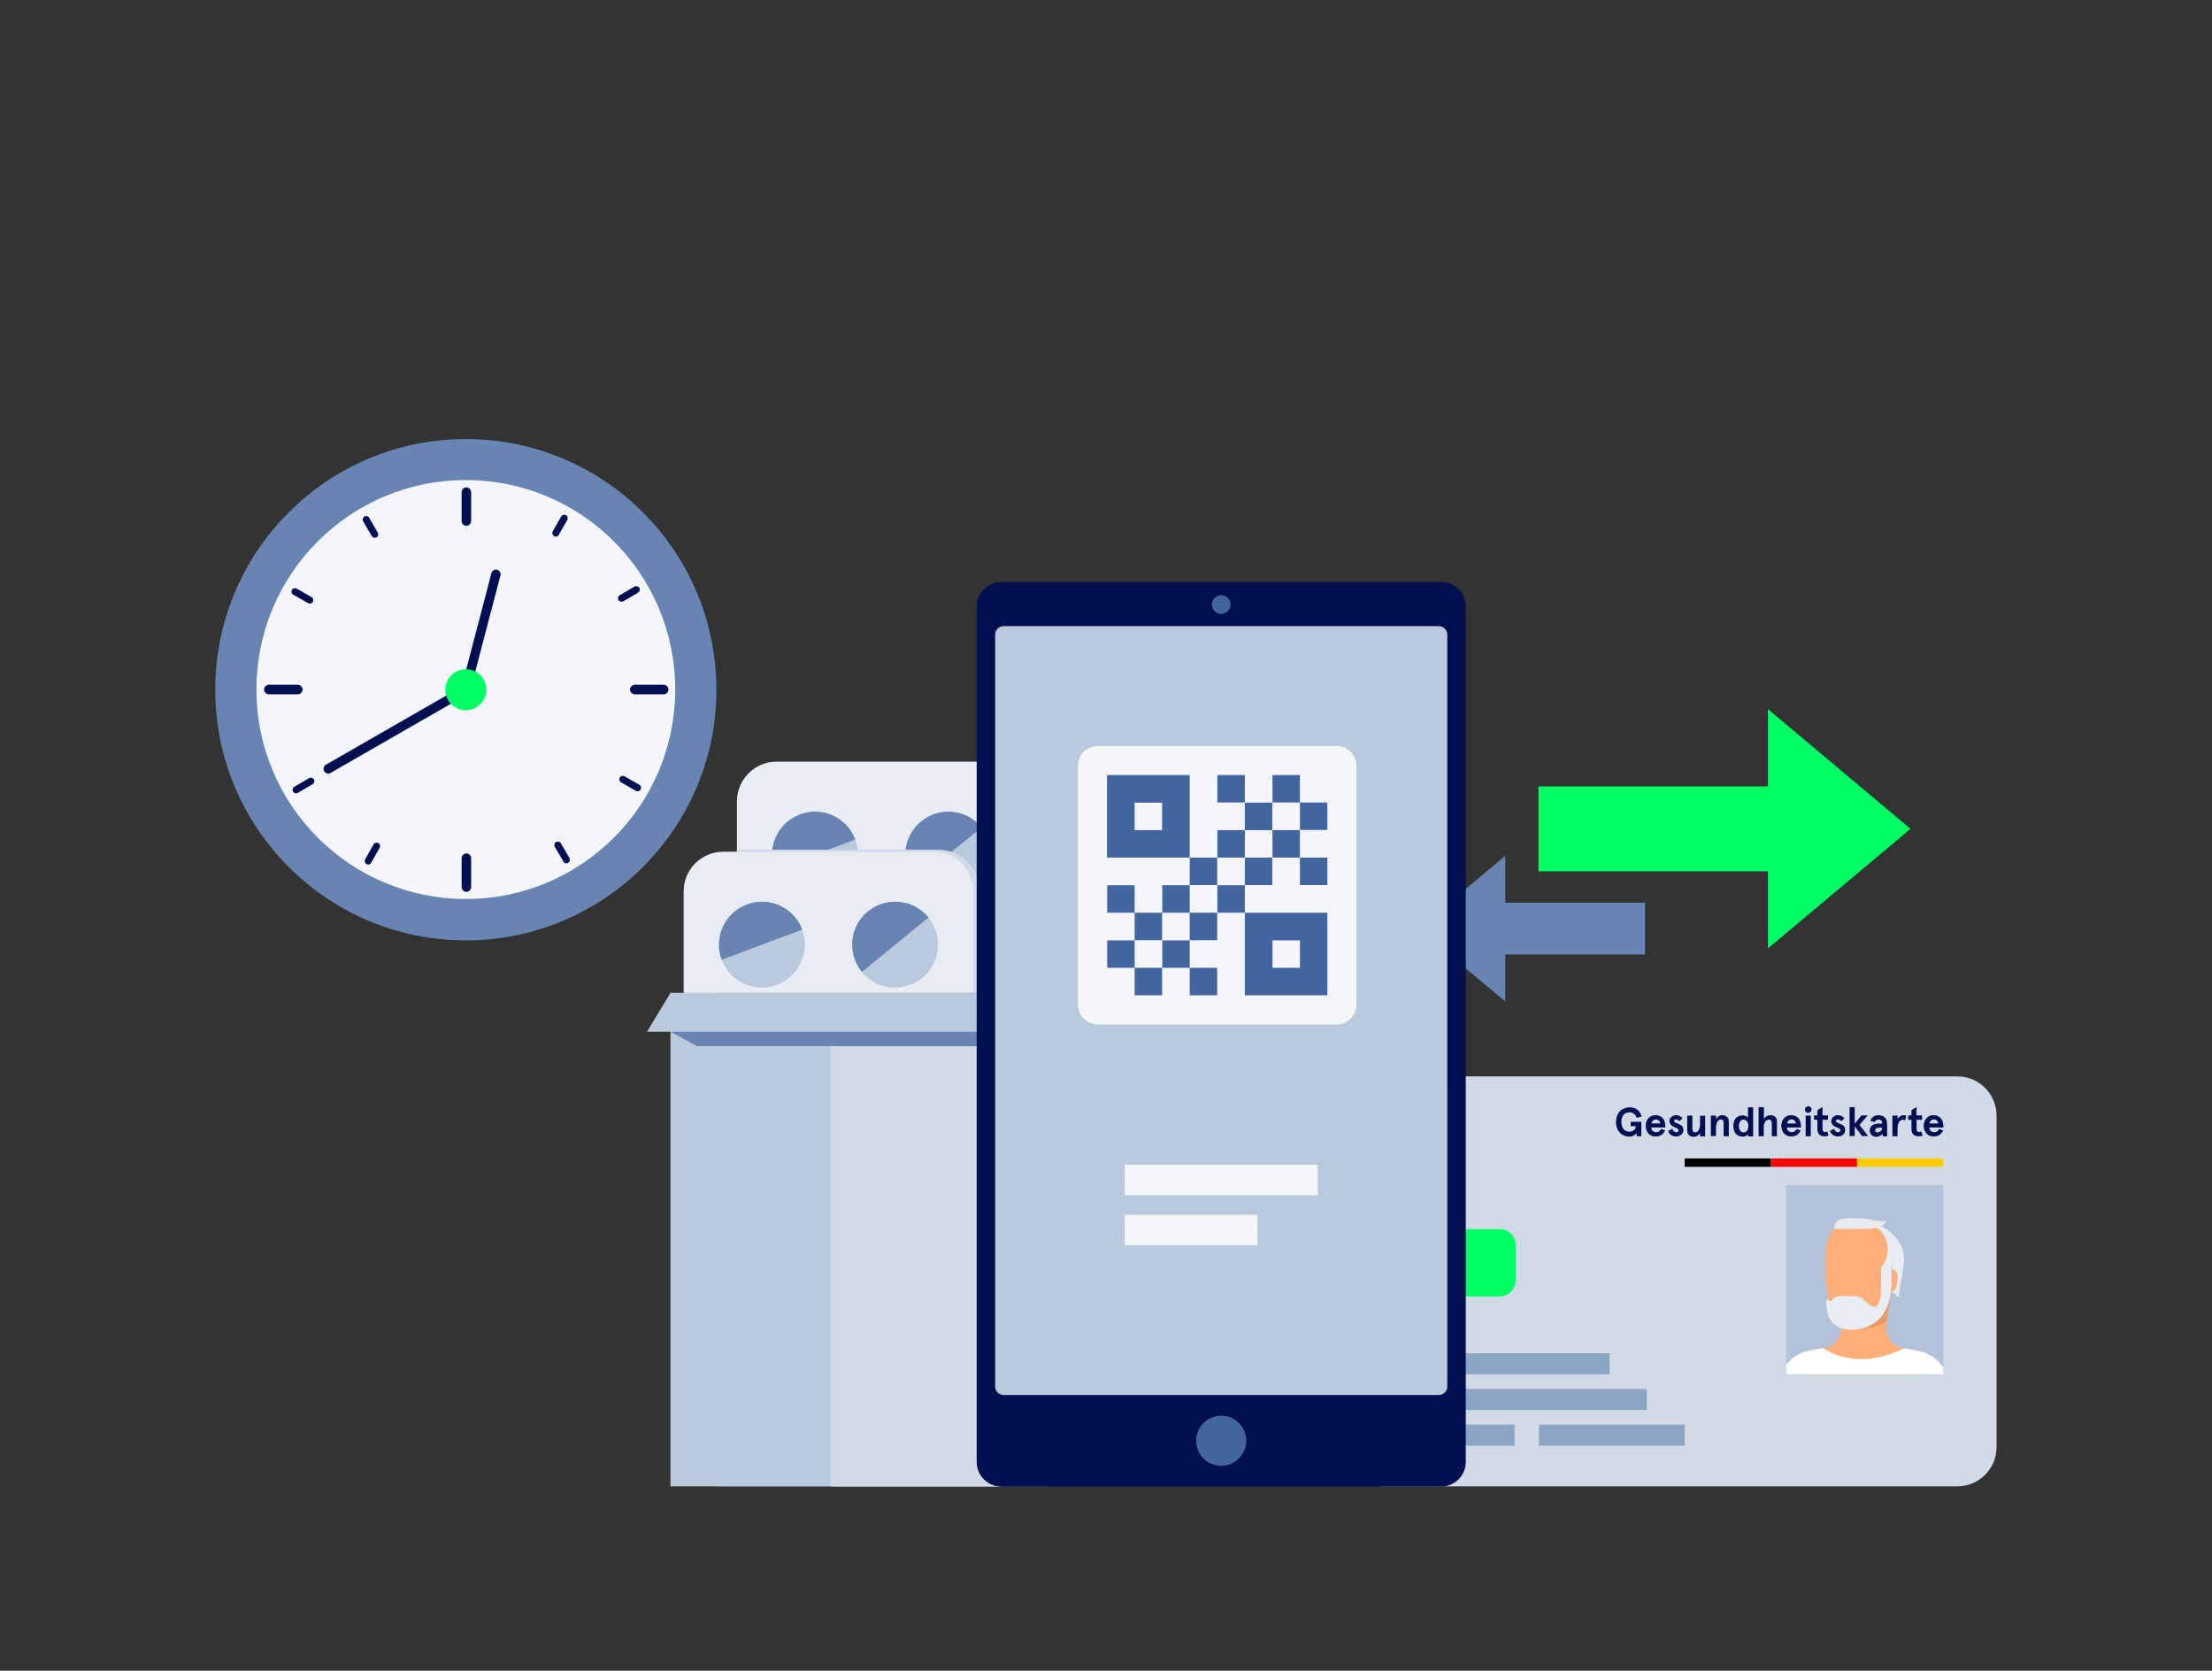 <?xml version="1.0" encoding="utf-8"?>
<!-- Generator: Adobe Illustrator 28.0.0, SVG Export Plug-In . SVG Version: 6.00 Build 0)  -->
<svg version="1.1" id="Illustrationen" xmlns="http://www.w3.org/2000/svg" xmlns:xlink="http://www.w3.org/1999/xlink" x="0px"
	 y="0px" viewBox="0 0 1208.5 912.5" style="enable-background:new 0 0 1208.5 912.5;" xml:space="preserve">
<rect x="0" y="0" width="1208.5" height="912.5" fill="#333333" stroke="none"/>
<style type="text/css">
	.st0{fill:#F4F6F9;}
	.st1{fill:#6884B2;}
	.st2{fill:#000E52;}
	.st3{fill:#00FF64;}
	.st4{fill:#D1DBE7;}
	.st5{fill:#8DA5C4;}
	.st6{fill:#FF0000;}
	.st7{fill:#FFCC00;}
	.st8{clip-path:url(#SVGID_00000115487415412528762650000016885835203619413644_);}
	.st9{fill:#B3C1D9;}
	.st10{fill:#FFAE7A;}
	.st11{fill:#FFFFFF;}
	.st12{fill:#E89966;}
	.st13{fill:#E8EDF3;}
	.st14{fill:#BBC9DC;}
	.st15{fill:#42659F;}
	.st16{fill:url(#SVGID_00000041274893250075162080000018247784460126355375_);}
</style>
<g>
	<g>
		<circle class="st0" cx="254.5" cy="376.7" r="123.1"/>
		<path class="st1" d="M254.5,239.8c-75.6,0-136.9,61.3-136.9,136.9s61.3,136.9,136.9,136.9s136.9-61.3,136.9-136.9
			S330.1,239.8,254.5,239.8z M254.5,491c-63.2,0-114.4-51.2-114.4-114.4s51.2-114.4,114.4-114.4s114.4,51.2,114.4,114.4
			S317.7,491,254.5,491z"/>
		<g>
			<path class="st2" d="M362.6,379.2h-15.8c-1.4,0-2.6-1.2-2.6-2.6c0-1.4,1.2-2.6,2.6-2.6h15.8c1.4,0,2.6,1.2,2.6,2.6
				C365.2,378.1,364,379.2,362.6,379.2z"/>
			<path class="st2" d="M162.7,379.2h-15.8c-1.4,0-2.6-1.2-2.6-2.6c0-1.4,1.2-2.6,2.6-2.6h15.8c1.4,0,2.6,1.2,2.6,2.6
				C165.3,378.1,164.1,379.2,162.7,379.2z"/>
		</g>
		<g>
			<path class="st2" d="M254.8,487.1c-1.4,0-2.6-1.2-2.6-2.6v-15.8c0-1.4,1.2-2.6,2.6-2.6c1.4,0,2.6,1.2,2.6,2.6v15.8
				C257.3,485.9,256.2,487.1,254.8,487.1z"/>
			<path class="st2" d="M254.8,287.2c-1.4,0-2.6-1.2-2.6-2.6v-15.8c0-1.4,1.2-2.6,2.6-2.6c1.4,0,2.6,1.2,2.6,2.6v15.8
				C257.3,286,256.2,287.2,254.8,287.2z"/>
		</g>
		<g>
			<path class="st2" d="M348.4,432.2c-0.3,0-0.7-0.1-1-0.3l-8.1-4.6c-0.9-0.5-1.2-1.7-0.7-2.6c0.5-0.9,1.7-1.2,2.6-0.7l8.1,4.6
				c0.9,0.5,1.2,1.7,0.7,2.6C349.7,431.8,349,432.1,348.4,432.2L348.4,432.2z"/>
			<path class="st2" d="M169.3,329.7c-0.3,0-0.7-0.1-1-0.3l-8.1-4.6c-0.9-0.5-1.2-1.7-0.7-2.6s1.7-1.2,2.6-0.7l8.1,4.6
				c0.9,0.5,1.2,1.7,0.7,2.6C170.6,329.3,169.9,329.7,169.3,329.7L169.3,329.7z"/>
		</g>
		<g>
			<path class="st2" d="M309.5,471.5c-0.7,0-1.3-0.3-1.7-1l-4.7-8c-0.5-0.9-0.2-2.1,0.7-2.6s2.1-0.2,2.6,0.7l4.7,8
				c0.5,0.9,0.2,2.1-0.7,2.6C310.2,471.5,309.8,471.5,309.5,471.5L309.5,471.5z"/>
			<path class="st2" d="M204.8,293.7c-0.7,0-1.3-0.3-1.7-0.9l-4.7-8.1c-0.5-0.9-0.2-2.1,0.7-2.6c0.9-0.5,2.1-0.2,2.6,0.7l4.7,8.1
				c0.5,0.9,0.2,2.1-0.7,2.6C205.5,293.6,205.1,293.7,204.8,293.7L204.8,293.7z"/>
		</g>
		<g>
			<path class="st2" d="M201.2,472.2c-0.3,0-0.7-0.1-1-0.3c-0.9-0.5-1.2-1.7-0.7-2.6l4.6-8.1c0.5-0.9,1.7-1.2,2.6-0.7
				c0.9,0.5,1.2,1.7,0.7,2.6l-4.6,8.1C202.5,471.9,201.9,472.2,201.2,472.2L201.2,472.2z"/>
			<path class="st2" d="M303.7,293.1c-0.3,0-0.7-0.1-1-0.3c-0.9-0.5-1.2-1.7-0.7-2.6l4.6-8.1c0.5-0.9,1.7-1.2,2.6-0.7
				c0.9,0.5,1.2,1.7,0.7,2.6l-4.6,8.1C305,292.7,304.3,293.1,303.7,293.1L303.7,293.1z"/>
		</g>
		<g>
			<path class="st2" d="M161.8,433.3c-0.7,0-1.3-0.3-1.7-1c-0.5-0.9-0.2-2.1,0.7-2.6l8.1-4.7c0.9-0.5,2.1-0.2,2.6,0.7
				c0.5,0.9,0.2,2.1-0.7,2.6l-8,4.7C162.5,433.2,162.2,433.3,161.8,433.3L161.8,433.3z"/>
			<path class="st2" d="M339.6,328.6c-0.7,0-1.3-0.3-1.7-0.9c-0.5-0.9-0.2-2.1,0.7-2.6l8-4.7c0.9-0.5,2.1-0.2,2.7,0.7
				c0.5,0.9,0.2,2.1-0.7,2.6l-8,4.7C340.3,328.5,340,328.6,339.6,328.6L339.6,328.6z"/>
		</g>
		<path class="st2" d="M254.5,379.2c-0.2,0-0.4,0-0.7-0.1c-1.4-0.4-2.2-1.8-1.8-3.1l16.5-63c0.4-1.4,1.8-2.2,3.1-1.8
			c1.4,0.4,2.2,1.8,1.8,3.1l-16.5,63C256.7,378.5,255.7,379.2,254.5,379.2L254.5,379.2z"/>
		<path class="st2" d="M179.3,422.5c-0.9,0-1.8-0.5-2.2-1.3c-0.7-1.2-0.3-2.8,0.9-3.5l75.2-43.2c1.2-0.7,2.8-0.3,3.5,1
			c0.7,1.2,0.3,2.8-1,3.5l-75.2,43.2C180.2,422.4,179.8,422.5,179.3,422.5L179.3,422.5z"/>
		<circle class="st3" cx="254.5" cy="376.7" r="11.2"/>
	</g>
	<polygon class="st1" points="822.4,493 898.8,493 898.8,521.3 822.4,521.3 822.4,547 774.9,507.2 822.4,467.4 	"/>
	<g id="GKARTE">
		<path class="st4" d="M756.4,587.9h313c11.8,0,21.4,9.6,21.4,21.4v181.1c0,11.8-9.6,21.4-21.4,21.4h-313
			c-11.8,0-21.4-9.6-21.4-21.4V609.3C735,597.5,744.6,587.9,756.4,587.9z"/>
		<rect x="755.4" y="739.1" class="st5" width="124" height="11.5"/>
		<rect x="755.4" y="758.6" class="st5" width="144.3" height="11.5"/>
		<rect x="755.4" y="778.1" class="st5" width="72.1" height="11.5"/>
		<rect x="840.8" y="778.1" class="st5" width="79.6" height="11.5"/>
		<path class="st3" d="M791.2,671.3h28.2c4.8,0,8.7,3.9,8.7,8.7v19.4c0,4.8-3.9,8.7-8.7,8.7h-28.2c-4.8,0-8.7-3.9-8.7-8.7V680
			C782.5,675.2,786.4,671.3,791.2,671.3z"/>
		<g>
			<path class="st2" d="M882.9,612.8c0-5.4,3.6-8,7.5-8c3.5,0,5.7,2.1,6.5,5l-2.7,0.7c-0.7-1.8-2-3-3.9-3c-2.5,0-4.5,1.7-4.5,5.3
				s2,5.3,4.5,5.3c2.3,0,3.3-1.6,3.5-3h-2.9v-2.4h5.8v7.9h-2.5l-0.2-1.7c-0.6,0.9-1.8,1.9-3.8,1.9
				C886.4,620.8,882.9,618.1,882.9,612.8z"/>
			<path class="st2" d="M909.9,615.8h-7.8c0.2,1.7,1.3,2.6,2.7,2.6c1.3,0,2.1-0.6,2.7-1.8l2.2,0.8c-0.9,2-2.4,3.3-5.2,3.3
				c-3.9,0-5.4-3.2-5.4-5.8s1.5-5.8,5.4-5.8s5.3,3.1,5.3,5.6L909.9,615.8L909.9,615.8z M907.1,613.6c-0.2-1.1-0.9-2.2-2.4-2.2
				c-1.2,0-2.1,0.7-2.5,2.2H907.1L907.1,613.6z"/>
			<path class="st2" d="M911.4,617.7l2.2-1.2c0.4,1.1,1.2,1.9,2.2,1.9c0.7,0,1.3-0.3,1.3-1.1s-1.2-1.2-2.3-1.7
				c-1.6-0.6-2.7-1.6-2.7-3.3s1.5-3.2,3.6-3.2c1.5,0,2.9,0.7,3.5,1.8l-1.7,1.5c-0.5-0.7-1.1-1-1.8-1c-0.6,0-1.1,0.3-1.1,0.8
				c0,0.5,0.4,0.9,2.3,1.6c1.6,0.6,2.8,1.5,2.8,3.2c0,2.2-1.6,3.7-3.9,3.7C913.4,620.8,911.8,619.2,911.4,617.7z"/>
			<path class="st2" d="M921.8,617.4v-8.1h2.8v7.3c0,1.3,0.7,1.9,1.6,1.9c1.3,0,2.6-1.6,2.6-4.6v-4.5h2.8v11.3h-2.8v-1.8
				c-0.8,1.2-2,2-3.5,2C923.2,620.8,921.8,619.7,921.8,617.4L921.8,617.4z"/>
			<path class="st2" d="M934.7,609.3h2.8v1.8c0.8-1.2,2-2,3.5-2c2,0,3.5,1.2,3.5,3.4v8.1h-2.8v-7.3c0-1.3-0.7-1.9-1.6-1.9
				c-1.3,0-2.6,1.6-2.6,4.6v4.5h-2.8V609.3L934.7,609.3z"/>
			<path class="st2" d="M947,615c0-3.5,1.8-5.8,5-5.8c1.4,0,2.5,0.6,3,1.2v-5.6h2.8v15.9h-2.8v-1.2c-0.3,0.6-1.3,1.3-3,1.3
				C948.8,620.8,947,618.4,947,615L947,615z M955.2,615c0-2.2-1.2-3.5-2.6-3.5s-2.6,1.2-2.6,3.5s1.2,3.5,2.6,3.5
				S955.2,617.2,955.2,615z"/>
			<path class="st2" d="M960.9,604.7h2.8v6.4c0.7-1.2,2-2,3.6-2c2.1,0,3.5,1.1,3.5,3.4v8.1H968v-7.1c0-1.4-0.5-2-1.7-2
				c-1.3,0-2.7,1.3-2.7,4.3v4.8h-2.8V604.7L960.9,604.7z"/>
			<path class="st2" d="M984,615.8h-7.8c0.2,1.7,1.3,2.6,2.7,2.6c1.3,0,2.1-0.6,2.7-1.8l2.2,0.8c-0.9,2-2.4,3.3-5.2,3.3
				c-3.9,0-5.4-3.2-5.4-5.8s1.5-5.8,5.4-5.8s5.3,3.1,5.3,5.6L984,615.8L984,615.8z M981.2,613.6c-0.2-1.1-0.9-2.2-2.4-2.2
				c-1.2,0-2.1,0.7-2.5,2.2H981.2L981.2,613.6z"/>
			<path class="st2" d="M986.1,606c0-1,0.8-1.8,1.8-1.8s1.8,0.8,1.8,1.8s-0.8,1.8-1.8,1.8S986.1,607,986.1,606z M986.5,609.3h2.8
				v11.3h-2.8V609.3z"/>
			<path class="st2" d="M992.9,616.6v-5h-1.8v-2.4h1.8v-2.8l2.8-1.8v4.6h3v2.4h-3v4.9c0,1.4,0.5,1.8,1.5,1.8c0.4,0,0.7-0.1,1.1-0.3
				l0.7,2.2c-0.6,0.3-1.2,0.4-1.8,0.4C994.5,620.8,992.9,619.4,992.9,616.6L992.9,616.6z"/>
			<path class="st2" d="M999.8,617.7l2.2-1.2c0.4,1.1,1.2,1.9,2.2,1.9c0.7,0,1.3-0.3,1.3-1.1s-1.2-1.2-2.3-1.7
				c-1.6-0.6-2.7-1.6-2.7-3.3s1.5-3.2,3.6-3.2c1.5,0,2.9,0.7,3.5,1.8l-1.7,1.5c-0.5-0.7-1.1-1-1.8-1c-0.6,0-1.1,0.3-1.1,0.8
				c0,0.5,0.4,0.9,2.3,1.6c1.6,0.6,2.8,1.5,2.8,3.2c0,2.2-1.6,3.7-3.9,3.7C1001.8,620.8,1000.3,619.2,999.8,617.7z"/>
			<path class="st2" d="M1010.5,604.7h2.8v9l3.7-4.5h3.4l-4.5,5.2l4.8,6.1h-3.4l-4-5.3v5.3h-2.8L1010.5,604.7L1010.5,604.7z"/>
			<path class="st2" d="M1021.5,617.4c0-2.2,1.8-3.7,4.8-3.7h2v-0.5c0-1.2-0.9-1.7-2-1.7c-0.9,0-1.6,0.4-2,1.3l-2.4-0.5
				c0.4-1.9,2.1-3.2,4.3-3.2c3,0,4.8,1.6,4.8,4.8v6.8h-2.3l-0.3-1.4c-0.8,1-1.9,1.6-3.5,1.6C1023.1,620.8,1021.5,619.6,1021.5,617.4
				L1021.5,617.4z M1028.3,616.1v-0.2h-1.9c-1.2,0-1.9,0.5-1.9,1.5c0,0.7,0.5,1.1,1.3,1.1C1027,618.4,1028.3,617.5,1028.3,616.1
				L1028.3,616.1z"/>
			<path class="st2" d="M1033.9,609.3h2.8v1.8c0.8-1.3,2.1-2,3.3-2c0.5,0,0.9,0.1,1.4,0.2l-0.5,2.6c-0.3-0.2-0.7-0.3-1.2-0.3
				c-1.6,0-3,1.3-3,5v4h-2.8L1033.9,609.3L1033.9,609.3z"/>
			<path class="st2" d="M1044.3,616.6v-5h-1.8v-2.4h1.8v-2.8l2.8-1.8v4.6h3v2.4h-3v4.9c0,1.4,0.5,1.8,1.5,1.8c0.4,0,0.7-0.1,1.1-0.3
				l0.7,2.2c-0.6,0.3-1.2,0.4-1.8,0.4C1045.9,620.8,1044.3,619.4,1044.3,616.6L1044.3,616.6z"/>
			<path class="st2" d="M1061.8,615.8h-7.8c0.2,1.7,1.3,2.6,2.7,2.6c1.3,0,2.1-0.6,2.7-1.8l2.2,0.8c-0.9,2-2.4,3.3-5.2,3.3
				c-3.9,0-5.4-3.2-5.4-5.8s1.6-5.8,5.4-5.8s5.3,3.1,5.3,5.6L1061.8,615.8L1061.8,615.8z M1059,613.6c-0.2-1.1-0.9-2.2-2.4-2.2
				c-1.2,0-2.1,0.7-2.5,2.2H1059L1059,613.6z"/>
		</g>
		<g>
			<rect x="967.5" y="632.7" class="st6" width="47.1" height="4.6"/>
			<rect x="1014.6" y="632.7" class="st7" width="47.1" height="4.6"/>
			<rect x="920.4" y="632.7" width="47.1" height="4.6"/>
		</g>
		<g>
			<defs>
				<rect id="SVGID_1_" x="975.9" y="647.3" width="85.8" height="103.3"/>
			</defs>
			<clipPath id="SVGID_00000111896581589779923860000009347352599112175759_">
				<use xlink:href="#SVGID_1_"  style="overflow:visible;"/>
			</clipPath>
			<g style="clip-path:url(#SVGID_00000111896581589779923860000009347352599112175759_);">
				<rect x="943.9" y="621.2" class="st9" width="136.1" height="148.9"/>
				<g>
					<path class="st10" d="M1040.3,736.5c-5.8-0.9-10.2-5.9-10.2-11.8v-25.2c0-6.6-5.3-11.9-11.9-11.9l0,0
						c-6.6,0-11.9,5.3-11.9,11.9v25.2c0,5.9-4.3,10.9-10.2,11.8c-2.8,0.4-5.5,1-8.3,1.6v48.2h60.9v-48.2
						C1045.8,737.5,1043,737,1040.3,736.5L1040.3,736.5z"/>
					<path class="st11" d="M977.5,849.9l-5.6-91.1c-0.6-10.1,6.1-18.9,16-21c2.6-0.6,5.3-1.1,8.1-1.5h0h0.2l0.1,0.1
						c0.1,0.1,7.8,5.9,20.6,5.9c7.5,0,15.4-2,23.2-5.9l0.1,0l0.1,0c3.1,0.5,6,1,8.8,1.7c9.4,2.1,15.9,10.5,15.3,20.1l-5.6,91.9
						L977.5,849.9L977.5,849.9z"/>
					<path class="st10" d="M1033.3,701c0,0-4,19.8-2.4,27.9c1.6,8.1-8.3,12.1-8.3,12.1l-17.6-1l3.4-41.2c0.5-6.4,5.9-11.4,12.3-11.4
						l0,0C1028.1,687.4,1033.9,693.7,1033.3,701L1033.3,701z"/>
					<path class="st12" d="M1033.2,706l-21,20.4c0,0,14.8-1.1,18.5-5L1033.2,706L1033.2,706z"/>
					<g>
						<path class="st13" d="M1027.5,669.5c0,0,8.3,3.9,11.6,11.8c3.3,7.9-1.5,17.7-1.5,27.4l-4.3-3.5l0.8-20.8L1027.5,669.5
							L1027.5,669.5z"/>
						<path class="st10" d="M1031.4,705.8L1031.4,705.8c-2.3-0.3-3.9-2.5-3.6-4.8l0.6-4.4c0.3-2.3,2.5-3.9,4.8-3.6l0,0
							c2.3,0.3,3.9,2.5,3.6,4.8l-0.6,4.4C1035.9,704.5,1033.7,706.1,1031.4,705.8z"/>
						<path class="st10" d="M1032.8,699.4l1.3-15.1c0-8.4-6.8-15.2-15.2-18.5h-9c-8.4,3.2-12.4,10-12.4,18.5l0.2,15.1l0,0l0.7,8.1
							c0.1,1.2,0.4,2.4,0.8,3.5c1.4,4.9,4.4,9.3,8.6,12.4c1.3,0.9,2.5,1.6,3.4,1.6c2.6,0.1,5.5,0.1,8,0c0.9,0,2.1-0.7,3.4-1.6
							c4.5-3.2,7.5-7.9,8.8-13.2c0.3-0.9,0.5-1.8,0.6-2.8l0.5-5.6L1032.8,699.4L1032.8,699.4L1032.8,699.4z"/>
						<path class="st13" d="M998.8,709.9c1.5,1.4,1.4,1,3-0.8s7.8-1.1,7.8-1.1s6-0.6,7.8,1.1c7,6.9,7.9,4.9,9.4,1.7
							c0.9-1.9,0.9-5.3,0.9-18.4c5.9-7.6,3.3-14.9,1.8-17.2s-2.5-5-7.8-5.1c-1.9,0-7.5,1-7.5,1h-12.3l1.5-3.1
							c2.9-3.5,10.8-1.1,10.8-1.1c23.3,0.1,20.5,15.4,19.5,24c-1,8.7,1.3,18.1-5.2,27.4c-6.5,9.3-25.4,11.7-29.5,0.6
							C997.4,714.1,997.3,708.5,998.8,709.9L998.8,709.9z"/>
						<path class="st13" d="M1002.1,671.1h12.9c0,0,13.4,1.3,15.8-4.3c0,0-3.8,0.5-6.7-0.3c-2.9-0.8-6.9-1.2-12.3-1.2
							c-1.5,0-2.8,0.1-4.1,0.2C1004.3,665.8,1001.8,667.7,1002.1,671.1L1002.1,671.1L1002.1,671.1z"/>
					</g>
				</g>
			</g>
		</g>
	</g>
	<g>
		<g>
			<g>
				<path class="st13" d="M402.6,437.6V631c0,11.9,9.7,21.6,21.6,21.6h115c3.1,0,6-0.7,8.7-1.8c7.6-3.3,12.9-11,12.9-19.8V437.6
					c0-11.9-9.7-21.6-21.6-21.6h-115C412.3,416,402.6,425.8,402.6,437.6z"/>
				<path class="st14" d="M453.5,488.8c12.2-4.6,18.3-18.1,13.7-30.2c-4.6-12.1-18.1-18.3-30.2-13.7c-12.1,4.6-18.3,18.1-13.7,30.2
					C427.9,487.2,441.4,493.3,453.5,488.8z"/>
				<path class="st1" d="M423.3,475l44-16.5c-4.6-12.1-18.1-18.3-30.2-13.7C424.9,449.3,418.7,462.9,423.3,475L423.3,475z"/>
				<path class="st14" d="M532.9,485c10-8.2,11.5-23,3.3-33c-8.2-10-23-11.5-33.1-3.3c-10,8.2-11.5,23-3.3,33
					C508.1,491.7,522.9,493.2,532.9,485z"/>
				<path class="st1" d="M499.9,481.6l36.4-29.7c-8.2-10-23-11.5-33-3.3C493.2,456.8,491.7,471.6,499.9,481.6L499.9,481.6z"/>
				<path class="st14" d="M453.5,632.1c12.2-4.6,18.3-18.1,13.7-30.2c-4.6-12.1-18.1-18.3-30.2-13.7c-12.1,4.6-18.3,18.1-13.7,30.2
					C427.9,630.5,441.4,636.6,453.5,632.1z"/>
				<path class="st1" d="M423.3,619.9l44-16.5c-4.6-12.1-18.1-18.3-30.2-13.7C424.9,594.2,418.7,607.8,423.3,619.9L423.3,619.9z"/>
				<path class="st14" d="M532.9,628.3c10-8.2,11.5-23,3.3-33c-8.2-10-23-11.5-33.1-3.3c-10,8.2-11.5,23-3.3,33
					C508.1,635,522.9,636.5,532.9,628.3z"/>
				<path class="st1" d="M499.9,626.5l36.4-29.7c-8.2-10-23-11.5-33-3.3C493.2,601.7,491.7,616.5,499.9,626.5L499.9,626.5z"/>
				<g>
					<path class="st14" d="M435.2,562.3c11.7,5.6,25.7,0.6,31.3-11.2c5.6-11.7,0.6-25.7-11.2-31.3c-11.7-5.6-25.7-0.5-31.3,11.2
						S423.5,556.8,435.2,562.3z"/>
					<path class="st1" d="M424.1,531l42.5,20.1c5.6-11.7,0.6-25.7-11.2-31.3C443.6,514.3,429.6,519.3,424.1,531z"/>
				</g>
				<path class="st14" d="M539.9,532.4c-4.8-12-18.5-17.9-30.5-13.1c-12,4.8-17.9,18.5-13.1,30.5c4.8,12,18.5,17.9,30.5,13.1
					S544.7,544.4,539.9,532.4z"/>
				<path class="st1" d="M526.8,562.9l-17.5-43.6c-12,4.8-17.9,18.5-13.1,30.5C501.1,561.9,514.8,567.7,526.8,562.9z"/>
			</g>
			<path class="st4" d="M402.6,464.1v168.3c0,11.1,8.9,20.2,19.8,20.2h105.2c2.8,0,5.5-0.6,7.9-1.7V487.4c0-6.7-2.8-12.7-7.2-17
				c-1.6-1.6-3.5-2.9-5.6-3.9c-3-1.5-6.4-2.4-10-2.4L402.6,464.1L402.6,464.1z"/>
		</g>
		<g>
			<path class="st13" d="M531.7,486.8v193.4c0,11.9-9.7,21.6-21.6,21.6h-115c-11.9,0-21.6-9.7-21.6-21.6V486.8
				c0-11.9,9.7-21.6,21.6-21.6h115C522.1,465.2,531.7,474.8,531.7,486.8z"/>
			<path class="st14" d="M424.5,537.9c12.1-4.6,18.3-18.1,13.7-30.2s-18.1-18.3-30.2-13.7c-12.1,4.6-18.3,18.1-13.7,30.2
				C398.8,536.3,412.4,542.5,424.5,537.9L424.5,537.9z"/>
			<path class="st1" d="M394.3,524.2l44-16.5c-4.6-12.1-18.1-18.3-30.2-13.7C395.9,498.5,389.7,512,394.3,524.2L394.3,524.2z"/>
			<path class="st14" d="M503.9,534.1c10-8.2,11.5-23,3.3-33c-8.2-10-23-11.5-33.1-3.3c-10,8.2-11.5,23-3.3,33.1
				C479.1,540.8,493.9,542.3,503.9,534.1L503.9,534.1z"/>
			<path class="st1" d="M470.9,530.8l36.4-29.7c-8.2-10-23-11.5-33.1-3.3C464.2,505.9,462.7,520.7,470.9,530.8L470.9,530.8z"/>
			<path class="st14" d="M424.5,681.2c12.1-4.6,18.3-18.1,13.7-30.2s-18.1-18.3-30.2-13.7c-12.1,4.6-18.3,18.1-13.7,30.2
				S412.4,685.8,424.5,681.2L424.5,681.2z"/>
			<path class="st1" d="M394.3,669.1l44-16.5c-4.6-12.1-18.1-18.3-30.2-13.7C395.9,643.4,389.7,656.9,394.3,669.1L394.3,669.1z"/>
			<path class="st14" d="M503.9,677.4c10-8.2,11.5-23,3.3-33.1c-8.2-10-23-11.5-33.1-3.3c-10,8.2-11.5,23-3.3,33.1
				C479.1,684.1,493.9,685.6,503.9,677.4L503.9,677.4z"/>
			<path class="st1" d="M470.9,675.7l36.4-29.7c-8.2-10-23-11.5-33.1-3.3C464.2,650.8,462.7,665.6,470.9,675.7L470.9,675.7z"/>
			<g>
				<path class="st14" d="M406.2,611.5c11.7,5.6,25.7,0.6,31.3-11.2c5.6-11.7,0.6-25.7-11.2-31.3c-11.7-5.6-25.7-0.5-31.3,11.2
					S394.5,605.9,406.2,611.5z"/>
				<path class="st1" d="M395.1,580.2l42.5,20.1c5.6-11.7,0.6-25.7-11.2-31.3C414.6,563.4,400.6,568.5,395.1,580.2z"/>
			</g>
			<path class="st14" d="M510.9,581.5c-4.8-12-18.5-17.9-30.5-13.1c-12,4.8-17.9,18.5-13.1,30.5c4.8,12,18.5,17.9,30.5,13.1
				C509.8,607.2,515.7,593.5,510.9,581.5L510.9,581.5z"/>
			<path class="st1" d="M497.8,612l-17.5-43.6c-12,4.8-17.9,18.5-13.1,30.5C472.1,611,485.8,616.9,497.8,612z"/>
		</g>
		<g>
			<rect x="391.4" y="542.3" class="st1" width="180.6" height="269.5"/>
			<rect x="366.3" y="542.3" class="st14" width="180.6" height="269.5"/>
			<polygon class="st15" points="546.8,558 555.5,571.4 572,571.4 572,542.3 546.8,542.3 			"/>
			<polygon class="st14" points="562.2,563.5 587.4,563.5 572,542.3 546.8,542.3 			"/>
			<polygon class="st4" points="453.7,811.9 546.8,811.9 546.8,554.6 453.7,563.5 			"/>
			<polygon class="st1" points="366.3,563.5 380.9,571.4 538.1,571.4 546.8,558 546.8,542.3 			"/>
			<polygon class="st14" points="353.5,563.5 534.1,563.5 546.8,542.3 366.3,542.3 			"/>
		</g>
	</g>
	<g>
		<g>
			<path class="st2" d="M800.8,331.3v467.2c0,7.4-6,13.4-13.4,13.4H547c-7.4,0-13.4-6-13.4-13.4V331.3c0-7.4,6-13.4,13.4-13.4h240.4
				C794.8,317.9,800.8,323.9,800.8,331.3z"/>
			
				<linearGradient id="SVGID_00000054233033250698883740000007609501406398344886_" gradientUnits="userSpaceOnUse" x1="667.205" y1="-34.26" x2="667.205" y2="1388.72" gradientTransform="matrix(1 0 0 -1 0 909.89)">
				<stop  offset="0" style="stop-color:#4D4D4D"/>
				<stop  offset="1" style="stop-color:#1A1A1A"/>
			</linearGradient>
			<path style="fill:url(#SVGID_00000054233033250698883740000007609501406398344886_);" d="M548.3,342h237.8c2.5,0,4.6,2.1,4.6,4.6
				v410.7c0,2.5-2.1,4.6-4.6,4.6H548.3c-2.5,0-4.6-2.1-4.6-4.6V346.6C543.7,344.1,545.7,342,548.3,342z"/>
			<circle class="st15" cx="667.2" cy="330.2" r="5.1"/>
			<path id="SCREEN" class="st14" d="M786.1,761.9c2.5,0,4.6-2.1,4.6-4.6V346.6c0-2.5-2.1-4.6-4.6-4.6H548.3c-2.5,0-4.6,2.1-4.6,4.6
				v410.7c0,2.5,2.1,4.6,4.6,4.6"/>
			<circle class="st15" cx="667.2" cy="786.9" r="13.7"/>
		</g>
		<g>
			<rect x="614.5" y="636.2" class="st0" width="105.4" height="16.6"/>
			<rect x="614.5" y="663.5" class="st0" width="72.5" height="16.6"/>
		</g>
		<path class="st0" d="M599.8,407.4h130.4c6,0,10.9,4.9,10.9,10.9v130.4c0,6-4.9,10.9-10.9,10.9H599.8c-6,0-10.9-4.9-10.9-10.9
			V418.2C588.9,412.2,593.8,407.4,599.8,407.4z"/>
		<path class="st15" d="M634.9,423.3h-30.1v45.1H650v-45.1L634.9,423.3L634.9,423.3z M634.9,453.4h-15v-15h15V453.4z M680.1,438.3
			h-15v-15h15V438.3z M680.1,468.4h-15v-15h15V468.4z M695.1,453.4h-15v-15h15V453.4z M710.2,438.3h-15v-15h15V438.3z M710.2,468.4
			h-15v-15h15V468.4z M725.2,453.3h-15v-15h15V453.3z M680.1,498.5h-15v-15h15V498.5z M695.1,483.4h-15v-15h15V483.4z M619.9,498.5
			h-15v-15h15V498.5z M725.2,483.4h-15v-15h15V483.4z M665,483.4h-15v-15h15V483.4z M650,498.5h-15v-15h15V498.5z M634.9,513.5h-15
			v-15h15V513.5z M665,513.5h-15v-15h15V513.5z M619.9,528.6h-15v-15h15V528.6z M710.2,498.5h-30.1v45.1h45.1v-45.1L710.2,498.5
			L710.2,498.5z M710.2,528.6h-15v-15h15V528.6z M650,528.6h-15v-15h15V528.6z M634.9,543.6h-15v-15h15V543.6z M665,543.6h-15v-15
			h15V543.6z"/>
	</g>
	<polygon class="st3" points="965.9,429.5 840.5,429.5 840.5,475.9 965.9,475.9 965.9,518 1043.8,452.7 965.9,387.3 	"/>
</g>
</svg>
